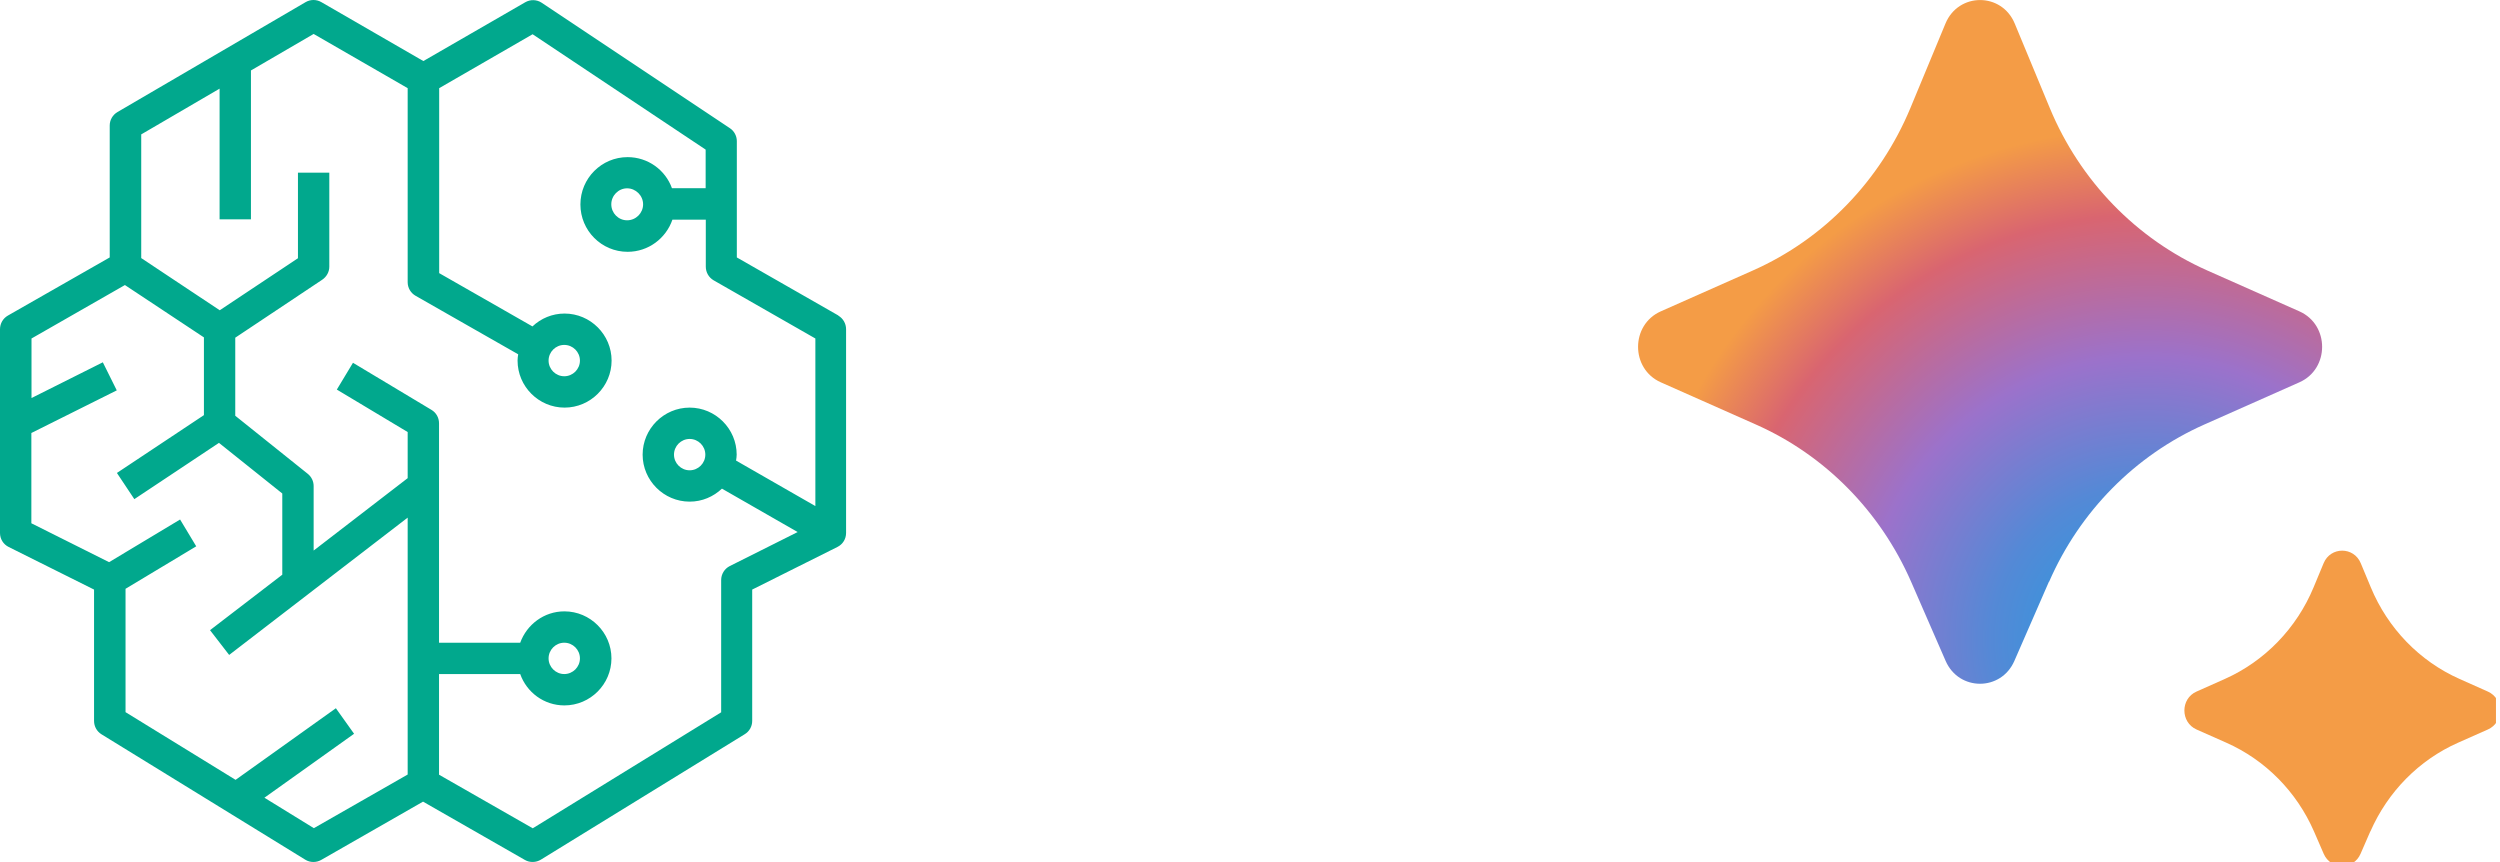 <svg width="116" height="40" viewBox="0 0 116 40" fill="none" xmlns="http://www.w3.org/2000/svg">
  <g clip-path="url(#clip0_0_1)">
    <path d="M95.069 26.994L93.466 30.668C92.85 32.079 90.895 32.079 90.278 30.668L88.676 26.994C87.247 23.726 84.68 21.118 81.474 19.698L77.058 17.738C75.656 17.113 75.656 15.073 77.058 14.448L81.335 12.55C84.626 11.09 87.238 8.389 88.644 5.009L90.269 1.094C90.872 -0.362 92.881 -0.362 93.484 1.094L95.109 5.009C96.511 8.389 99.128 11.09 102.418 12.55L106.695 14.448C108.097 15.073 108.097 17.113 106.695 17.738L102.28 19.698C99.074 21.123 96.502 23.726 95.078 26.994H95.069Z" fill="url(#paint0_radial_0_1)"/>
    <path d="M109.981 38.58L109.53 39.616C109.2 40.375 108.151 40.375 107.82 39.616L107.37 38.58C106.566 36.736 105.115 35.267 103.307 34.464L101.918 33.848C101.168 33.513 101.168 32.419 101.918 32.089L103.231 31.504C105.084 30.678 106.561 29.155 107.352 27.249L107.816 26.133C108.137 25.356 109.218 25.356 109.539 26.133L110.004 27.249C110.794 29.155 112.267 30.678 114.125 31.504L115.437 32.089C116.187 32.423 116.187 33.517 115.437 33.848L114.049 34.464C112.241 35.267 110.794 36.736 109.986 38.58H109.981Z" fill="url(#paint1_radial_0_1)"/>
  </g>
  <path fill-rule="evenodd" clip-rule="evenodd" d="M29.84 9.48C29.84 9.887 29.506 10.222 29.098 10.222C28.691 10.222 28.364 9.887 28.364 9.48C28.364 9.073 28.698 8.738 29.098 8.738C29.498 8.738 29.84 9.073 29.84 9.48ZM25.454 16.731C25.454 16.331 25.782 16.004 26.182 16.004C26.582 16.004 26.909 16.331 26.909 16.731C26.909 17.131 26.582 17.458 26.182 17.458C25.782 17.458 25.454 17.131 25.454 16.731ZM25.454 30.549C25.454 30.149 25.782 29.822 26.182 29.822C26.582 29.822 26.909 30.149 26.909 30.549C26.909 30.949 26.582 31.276 26.182 31.276C25.782 31.276 25.454 30.949 25.454 30.549ZM32.727 21.095C32.727 21.494 32.4 21.822 32 21.822C31.6 21.822 31.273 21.494 31.273 21.095C31.273 20.695 31.6 20.367 32 20.367C32.4 20.367 32.727 20.695 32.727 21.095ZM37.818 23.473L34.153 21.371C34.167 21.276 34.182 21.189 34.182 21.095C34.182 19.895 33.2 18.913 32 18.913C30.8 18.913 29.818 19.895 29.818 21.095C29.818 22.294 30.8 23.276 32 23.276C32.582 23.276 33.105 23.044 33.498 22.673L37.011 24.687L33.862 26.265C33.614 26.389 33.462 26.644 33.462 26.913V33.051L24.72 38.433L20.371 35.946V31.276H24.138C24.436 32.12 25.236 32.731 26.189 32.731C27.389 32.731 28.371 31.749 28.371 30.549C28.371 29.349 27.389 28.367 26.189 28.367C25.244 28.367 24.444 28.978 24.138 29.822H20.371V19.64C20.371 19.386 20.24 19.145 20.015 19.015L16.378 16.833L15.629 18.076L18.916 20.047V22.186L14.553 25.546V22.549C14.553 22.331 14.451 22.12 14.276 21.982L10.916 19.291V15.669L14.953 12.978C15.156 12.84 15.28 12.614 15.28 12.374V8.011H13.825V11.982L10.196 14.396L6.553 11.975V6.236L10.189 4.113V10.178H11.644V3.269L14.553 1.575L18.916 4.091V13.095C18.916 13.356 19.055 13.596 19.287 13.727L24.044 16.44C24.029 16.535 24.015 16.629 24.015 16.731C24.015 17.931 24.996 18.913 26.196 18.913C27.396 18.913 28.378 17.931 28.378 16.731C28.378 15.531 27.396 14.549 26.196 14.549C25.622 14.549 25.098 14.774 24.706 15.146L20.378 12.673V4.091L24.713 1.589L32.742 6.942V8.731H31.178C30.873 7.887 30.066 7.291 29.12 7.291C27.913 7.291 26.931 8.273 26.931 9.487C26.931 10.702 27.913 11.684 29.12 11.684C30.087 11.684 30.902 11.058 31.2 10.193H32.749V12.374C32.749 12.636 32.887 12.876 33.113 13.007L37.833 15.706V23.48L37.818 23.473ZM14.56 38.425L12.269 37.014L16.429 34.047L15.585 32.862L10.931 36.185L5.825 33.044V27.32L9.105 25.349L8.356 24.105L5.062 26.084L1.455 24.28V20.091L5.418 18.113L4.771 16.811L1.462 18.469V15.706L5.796 13.226L9.462 15.655V19.262L5.425 21.945L6.233 23.16L10.16 20.549L13.098 22.898V26.666L9.745 29.24L10.633 30.389L18.916 24.018V35.938L14.567 38.425H14.56ZM38.909 14.644L34.189 11.945V6.549C34.189 6.309 34.066 6.076 33.862 5.945L25.134 0.127C24.902 -0.025 24.611 -0.033 24.371 0.105L19.644 2.833L14.909 0.098C14.684 -0.033 14.407 -0.033 14.182 0.098L5.455 5.196C5.229 5.327 5.091 5.567 5.091 5.822V11.945L0.364 14.644C0.138 14.774 0 15.014 0 15.276V15.582C0 15.582 0 15.611 0 15.626V23.538C0 23.538 0 23.567 0 23.582V24.731C0 25.007 0.153 25.255 0.4 25.378L4.364 27.356V33.451C4.364 33.706 4.495 33.938 4.705 34.069L14.16 39.887C14.276 39.96 14.407 39.996 14.538 39.996C14.662 39.996 14.786 39.967 14.902 39.902L19.629 37.196L24.356 39.902C24.582 40.033 24.873 40.026 25.098 39.887L34.553 34.069C34.771 33.938 34.902 33.706 34.902 33.451V27.356L38.858 25.378C39.105 25.255 39.258 25.007 39.258 24.731V15.276C39.258 15.014 39.12 14.774 38.895 14.644H38.909Z" fill="#01A88D"/>
  <defs>
    <radialGradient id="paint0_radial_0_1" cx="0" cy="0" r="1" gradientUnits="userSpaceOnUse" gradientTransform="translate(99.525 29.69) rotate(78.86) scale(23.77 23.782)">
      <stop stop-color="#1BA1E3"/>
      <stop offset="0.3" stop-color="#5489D6"/>
      <stop offset="0.55" stop-color="#9B72CB"/>
      <stop offset="0.83" stop-color="#D96570"/>
      <stop offset="1" stop-color="#F49C46"/>
    </radialGradient>
    <radialGradient id="paint1_radial_0_1" cx="0" cy="0" r="1" gradientUnits="userSpaceOnUse" gradientTransform="translate(-335630 66140.7) rotate(78.86) scale(23.77 23.782)">
      <stop stop-color="#1BA1E3"/>
      <stop offset="0.3" stop-color="#5489D6"/>
      <stop offset="0.55" stop-color="#9B72CB"/>
      <stop offset="0.83" stop-color="#D96570"/>
      <stop offset="1" stop-color="#F49C46"/>
    </radialGradient>
    <clipPath id="clip0_0_1">
      <rect width="39.813" height="40" fill="white" transform="translate(76)"/>
    </clipPath>
  </defs>
</svg>
